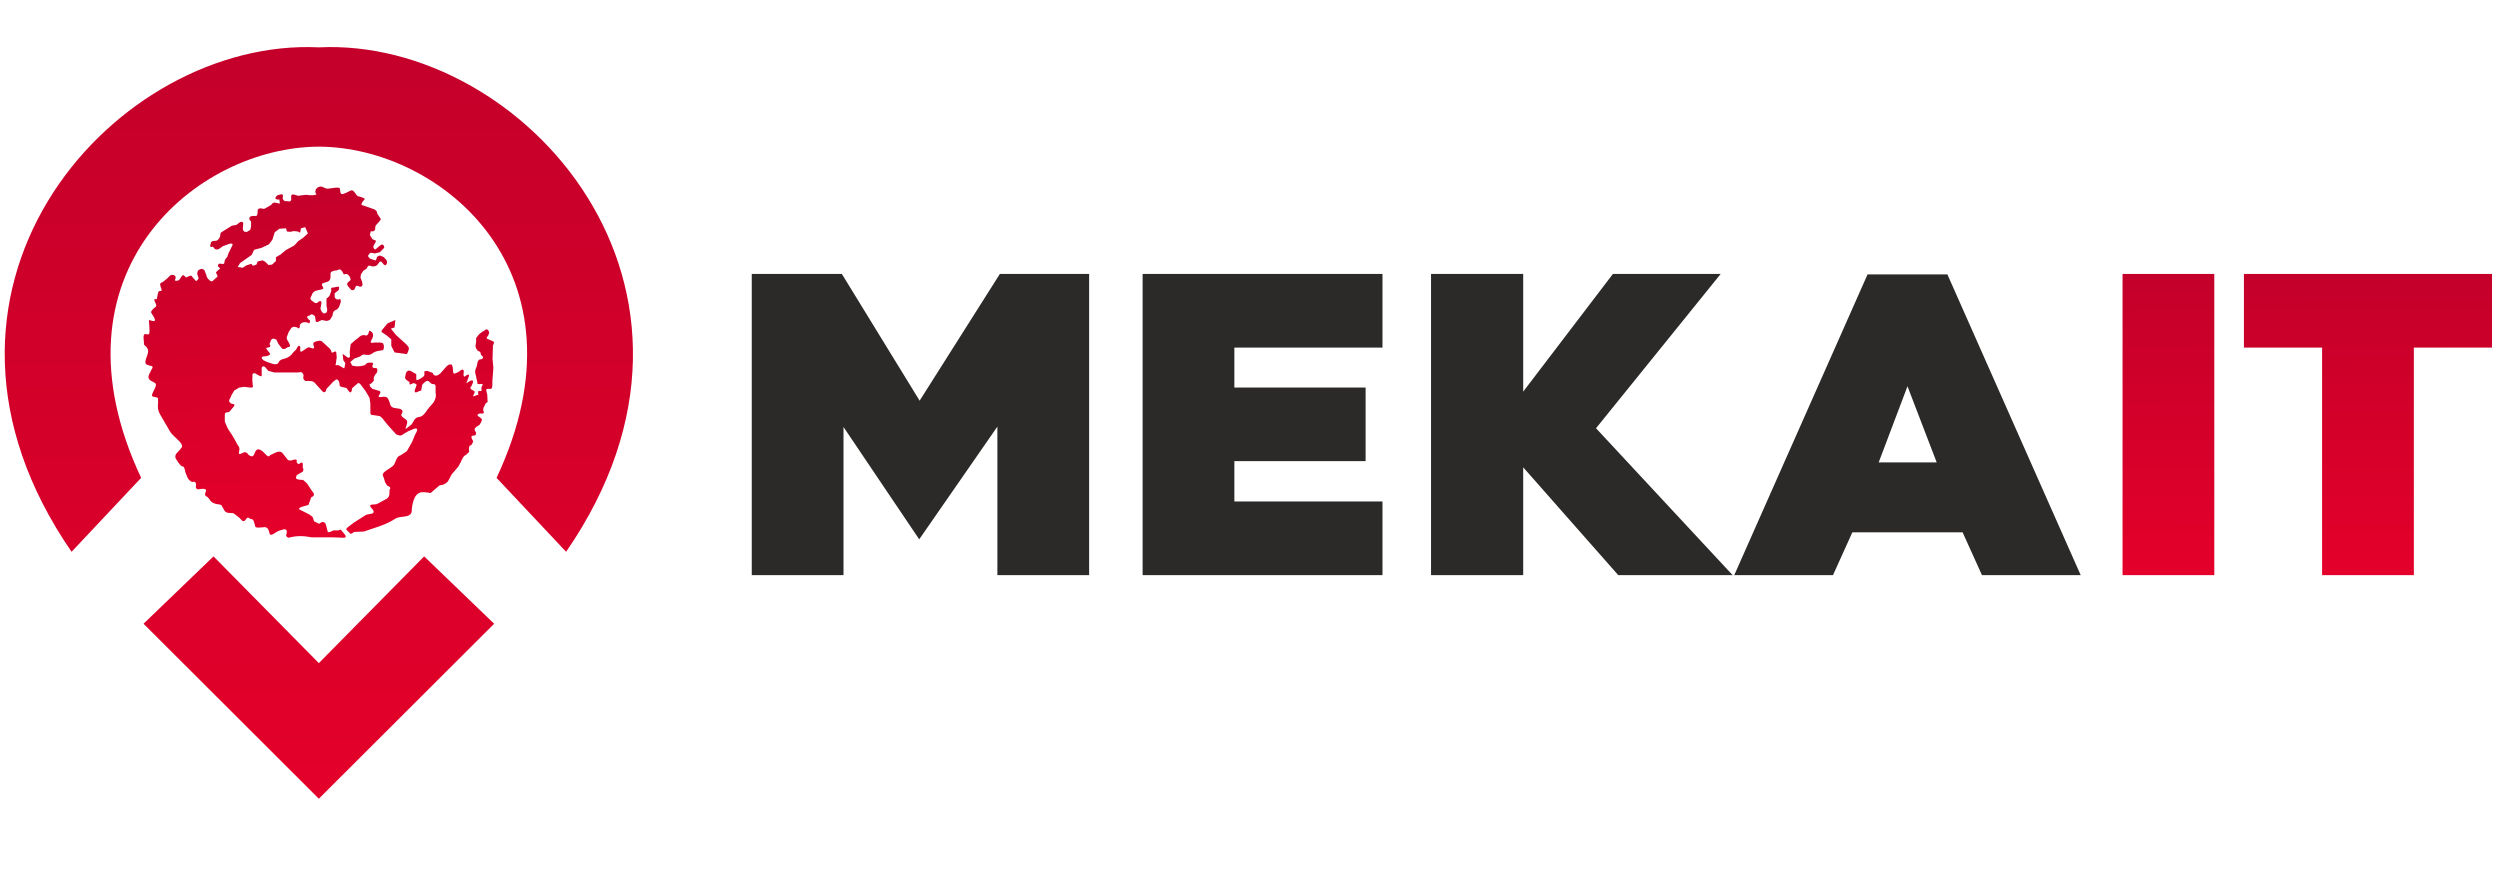 <?xml version="1.0" encoding="UTF-8" standalone="no"?>
<!-- Created with Inkscape (http://www.inkscape.org/) -->
<svg xmlns:dc="http://purl.org/dc/elements/1.1/" xmlns:cc="http://creativecommons.org/ns#" xmlns:rdf="http://www.w3.org/1999/02/22-rdf-syntax-ns#" xmlns:svg="http://www.w3.org/2000/svg" xmlns="http://www.w3.org/2000/svg" xmlns:xlink="http://www.w3.org/1999/xlink" xmlns:sodipodi="http://sodipodi.sourceforge.net/DTD/sodipodi-0.dtd" xmlns:inkscape="http://www.inkscape.org/namespaces/inkscape" width="800" height="280" viewBox="0 0 211.667 74.083" version="1.1" id="svg3589" inkscape:version="0.92.4 (5da689c313, 2019-01-14)" sodipodi:docname="logo.svg">
  <defs id="defs3583">
    <linearGradient inkscape:collect="always" xlink:href="#linearGradient927" id="linearGradient1166-2" x1="-217.24" y1="-257.44" x2="-216.687" y2="-119.581" gradientUnits="userSpaceOnUse"/>
    <linearGradient inkscape:collect="always" id="linearGradient927">
      <stop style="stop-color:#c4002a;stop-opacity:1;" offset="0" id="stop923"/>
      <stop style="stop-color:#e4002a;stop-opacity:1" offset="1" id="stop925"/>
    </linearGradient>
    <linearGradient inkscape:collect="always" xlink:href="#linearGradient927" id="linearGradient3302" gradientUnits="userSpaceOnUse" gradientTransform="matrix(0.345,0,0,0.345,-12.44,143.446)" x1="116.229" y1="276.551" x2="117.837" y2="360.333"/>
    <linearGradient inkscape:collect="always" xlink:href="#linearGradient927" id="linearGradient906" x1="-1225.443" y1="170.326" x2="-1225.442" y2="348.521" gradientUnits="userSpaceOnUse"/>
    <linearGradient inkscape:collect="always" xlink:href="#linearGradient927" id="linearGradient908" gradientUnits="userSpaceOnUse" x1="-1225.443" y1="170.326" x2="-1225.442" y2="348.521"/>
    <linearGradient inkscape:collect="always" xlink:href="#linearGradient927" id="linearGradient910" gradientUnits="userSpaceOnUse" x1="-1225.443" y1="170.326" x2="-1225.442" y2="348.521"/>
  </defs>
  <sodipodi:namedview id="base" pagecolor="#ffffff" bordercolor="#666666" borderopacity="1.0" inkscape:pageopacity="0.0" inkscape:pageshadow="2" inkscape:zoom="0.7" inkscape:cx="222.54921" inkscape:cy="292.97812" inkscape:document-units="mm" inkscape:current-layer="layer1" showgrid="false" units="px" inkscape:window-width="1498" inkscape:window-height="877" inkscape:window-x="94" inkscape:window-y="-8" inkscape:window-maximized="1"/>
  <g inkscape:label="Layer 1" inkscape:groupmode="layer" id="layer1" transform="translate(0,-222.917)">
    <path inkscape:connector-curvature="0" style="fill:url(#linearGradient3302);fill-opacity:1;stroke:none;stroke-width:0.218px;stroke-linecap:butt;stroke-linejoin:miter;stroke-opacity:1" d="m 27.129,238.717 c -0.116,2.7e-4 -0.243,0.055 -0.389,0.221 1.62e-4,0.127 -0.11,0.254 0.035,0.382 0.092,0.138 -0.523,0.153 -0.729,0.104 -0.169,-0.04 -0.764,0.07 -0.764,0.07 -0.213,-0.007 -0.558,-0.255 -0.624,0 -0.048,0.167 0.108,0.436 -0.173,0.486 -0.186,-0.089 -0.43,0.112 -0.556,-0.278 0.028,-0.116 0.064,-0.231 -0.034,-0.347 -0.215,0.06 -0.466,0.011 -0.59,0.347 0.116,0.152 0.231,0.106 0.347,0.104 0.047,0.242 0.051,0.367 0,0.348 l -0.278,-0.07 c -0.338,-0.064 -0.317,0.127 -0.451,0.208 l -0.555,0.313 c -0.275,-0.043 -0.595,-0.152 -0.556,0.278 -0.011,0.197 -0.038,0.373 -0.243,0.313 -0.226,0.018 -0.506,-0.018 -0.451,0.313 l 0.139,0.174 v 0.417 l -0.069,0.278 -0.278,0.174 c -0.201,0.018 -0.342,-0.039 -0.347,-0.278 l 0.035,-0.486 c -0.197,-0.244 -0.393,0.06 -0.59,0.174 l -0.382,0.069 -0.833,0.521 c -0.271,0.127 0.021,0.407 -0.417,0.729 -0.204,0.078 -0.527,-0.082 -0.555,0.348 -0.018,0.106 -0.116,0.254 0.208,0.174 0.119,0.107 0.126,0.312 0.486,0.209 l 0.347,-0.243 0.555,-0.208 c 0.412,-0.095 0.267,0.123 0.173,0.312 l -0.243,0.486 -0.104,0.313 c -0.113,0.119 -0.226,0.237 -0.243,0.451 0.019,0.267 -0.341,0.068 -0.464,0.131 -0.218,0.248 0.056,0.277 0.1,0.409 -0.146,0.148 -0.476,0.313 -0.296,0.432 0.028,0.104 0.151,0.209 0,0.313 -0.176,0.119 -0.374,0.439 -0.52,0.296 -0.18,-0.13 -0.33,-0.278 -0.347,-0.505 l -0.173,-0.416 c -0.193,-0.16 -0.361,-0.099 -0.521,0.035 -0.188,0.298 0.023,0.463 0.035,0.694 -0.093,0.101 -0.185,0.284 -0.278,0.139 l -0.243,-0.278 c -0.145,-0.272 -0.37,0.023 -0.555,0.035 -0.109,-0.099 -0.207,-0.31 -0.347,-0.104 -0.13,0.138 -0.17,0.389 -0.417,0.382 -0.314,0.031 -0.082,-0.157 -0.104,-0.243 0.05,-0.246 -0.375,-0.35 -0.521,-0.139 l -0.173,0.174 -0.382,0.313 c -0.227,0.063 -0.275,0.186 -0.208,0.348 0.019,0.151 0.214,0.411 0,0.416 -0.077,0.011 -0.162,-0.023 -0.208,0.174 l -0.104,0.52 c -0.069,0.035 -0.208,-0.101 -0.208,0.104 0.052,0.175 0.232,0.375 0.138,0.521 -0.244,0.194 -0.491,0.421 -0.382,0.555 0.242,0.376 0.497,0.762 0.069,0.659 -0.368,-0.126 -0.283,-0.027 -0.278,0.035 0.035,0.521 0.114,1.152 -0.069,1.11 l -0.278,-0.035 c -0.214,0.11 -0.058,0.589 -0.069,0.902 0.128,0.157 0.308,0.193 0.347,0.556 0.007,0.396 -0.555,1.091 0.035,1.18 0.119,0.101 0.532,-0.011 0.243,0.382 -0.116,0.306 -0.439,0.627 -0.104,0.903 l 0.382,0.208 c 0.407,0.203 -0.559,1.124 -0.104,1.18 0.179,0.048 0.448,0.016 0.382,0.278 0.046,0.382 -0.119,0.623 0.138,1.145 L 14.418,259.49 c 0.301,0.463 1.303,1.037 0.902,1.389 -0.172,0.291 -0.65,0.495 -0.416,0.902 l 0.138,0.209 c 0,0.011 0.313,0.486 0.452,0.417 0.139,0.035 0.208,0.52 0.208,0.52 0.147,0.279 0.142,0.609 0.556,0.799 0.179,-0.046 0.33,-0.035 0.347,0.243 -0.079,0.274 0.026,0.332 0.139,0.382 0.459,-0.075 0.845,-0.102 0.659,0.243 -0.061,0.151 -0.091,0.295 0.138,0.382 0.267,0.211 0.215,0.502 0.833,0.625 0.215,0.018 0.397,0.056 0.417,0.174 l 0.243,0.417 c 0.193,0.207 0.476,0.146 0.729,0.174 l 0.451,0.347 c 0.182,0.12 0.344,0.503 0.555,0.243 0.254,-0.398 0.314,-0.116 0.451,-0.104 0.301,-0.002 0.29,0.353 0.382,0.59 -0.026,0.222 0.457,0.13 0.833,0.104 0.247,0.035 0.329,0.26 0.382,0.52 0.081,0.362 0.531,-0.136 0.799,-0.208 0.311,-0.082 0.72,-0.329 0.659,0.208 -0.074,0.167 -0.077,0.312 0.173,0.382 0.648,-0.195 1.296,-0.166 1.944,-0.035 h 1.84 l 0.937,0.035 c 0.263,-0.082 -0.037,-0.351 -0.243,-0.59 -0.119,-0.2 -0.187,-0.039 -0.278,-0.035 h -0.417 c -0.29,0.158 -0.459,0.201 -0.486,0.104 l -0.173,-0.659 c -0.232,-0.304 -0.385,-0.098 -0.555,0 l -0.417,-0.209 -0.139,-0.382 -0.278,-0.209 -0.833,-0.417 c -0.153,-0.175 0.398,-0.268 0.764,-0.382 l 0.243,-0.659 c 0.136,-0.049 0.265,-0.104 0.208,-0.313 l -0.313,-0.451 -0.243,-0.382 -0.347,-0.313 c 0,0 -0.347,1.6e-4 -0.521,-0.069 -0.174,-0.07 0,-0.348 0,-0.348 l 0.486,-0.278 c 0.094,-0.127 0.068,-0.254 0,-0.382 0.032,-0.28 0.019,-0.488 -0.208,-0.347 -0.041,0.093 -0.225,0.124 -0.313,-0.104 0.135,-0.287 -0.266,-0.183 -0.278,-0.174 -0.199,0.079 -0.387,0.11 -0.521,-0.07 l -0.347,-0.451 c -0.092,-0.116 -0.204,-0.216 -0.521,-0.139 l -0.52,0.243 c -0.106,0.027 -0.097,0.24 -0.347,0.035 l -0.347,-0.348 c -0.197,-0.118 -0.393,-0.291 -0.59,0 l -0.138,0.313 c -0.15,0.228 -0.301,0.085 -0.452,0 -0.099,-0.162 -0.22,-0.273 -0.416,-0.209 -0.513,0.283 -0.403,0.052 -0.382,-0.104 0.036,-0.174 0.054,-0.344 -0.104,-0.486 l -0.243,-0.451 -0.243,-0.417 -0.278,-0.417 -0.104,-0.174 -0.243,-0.555 v -0.555 c -0.011,-0.314 0.248,-0.196 0.382,-0.278 l 0.382,-0.452 c 0.159,-0.259 -0.101,-0.191 -0.208,-0.243 -0.402,-0.231 -0.034,-0.463 0,-0.694 l 0.243,-0.417 0.416,-0.243 0.417,-0.07 0.555,0.07 c 0.194,0.005 0.242,-0.084 0.174,-0.243 l -0.035,-0.52 c 0.073,-0.156 -0.124,-0.501 0.243,-0.452 0.667,0.425 0.544,0.21 0.556,0.104 v -0.486 c -0.04,-0.146 0.156,-0.363 0.382,-0.035 l 0.173,0.208 0.521,0.139 h 0.868 1.076 c 0.177,0.027 0.372,-0.17 0.52,0.209 0.025,0.167 -0.144,0.295 0.173,0.52 0.337,-0.023 0.655,-0.027 0.799,0.174 l 0.313,0.347 0.313,0.347 c 0.16,0.137 0.285,0.113 0.347,-0.208 l 0.59,-0.625 c 0.157,-0.076 0.299,-0.371 0.486,0.035 l 0.035,0.209 c -0.069,0.264 0.368,0.223 0.59,0.312 0.167,0.228 0.347,0.6 0.452,0.174 v -0.139 l 0.347,-0.313 c 0.118,-0.035 0.147,-0.291 0.382,-0.035 l 0.417,0.555 0.347,0.59 0.07,0.486 v 0.694 c -0.02,0.18 0.035,0.294 0.243,0.278 l 0.452,0.069 c 0.248,-0.018 0.555,0.551 0.833,0.833 l 0.659,0.729 c 0.277,0.144 0.478,0.115 0.625,-0.035 l 0.416,-0.243 0.521,-0.209 c 0.306,-0.066 0.251,0.162 0.035,0.52 l -0.243,0.59 -0.451,0.799 -0.521,0.348 c -0.367,0.079 -0.399,0.549 -0.59,0.833 -0.289,0.336 -1.169,0.592 -0.868,1.006 l 0.139,0.452 0.173,0.278 c 0.3,0.097 0.299,0.218 0.208,0.347 -0.051,0.261 0.071,0.561 -0.243,0.764 l -0.833,0.452 c -0.219,0.073 -0.794,-0.052 -0.486,0.313 0.18,0.186 0.312,0.364 0.104,0.486 l -0.521,0.104 -0.382,0.243 -0.659,0.417 -0.59,0.451 c -0.026,0.064 -0.124,0.114 0,0.209 l 0.208,0.208 c 0.088,0.153 0.229,0.069 0.382,-0.07 l 0.833,-0.035 c 0.903,-0.322 1.805,-0.519 2.708,-1.111 0.451,-0.267 1.431,0.05 1.354,-0.798 0.216,-1.731 0.922,-1.435 1.597,-1.354 l 0.729,-0.625 c 0.243,-0.116 0.282,0.056 0.729,-0.347 l 0.313,-0.59 0.59,-0.694 c 0.197,-0.322 0.393,-0.938 0.59,-0.937 0.462,-0.397 0.263,-0.275 0.312,-0.348 -0.037,-0.167 -0.026,-0.317 0.035,-0.451 0.268,-0.1 0.218,-0.253 0.313,-0.382 -0.266,-0.42 -0.153,-0.487 0.034,-0.486 0.103,-0.002 0.201,-0.016 0.208,-0.243 -0.203,-0.264 -0.119,-0.383 0,-0.486 l 0.278,-0.174 c 0.394,-0.579 0.127,-0.496 0.07,-0.624 -0.393,-0.222 -0.217,-0.285 -0.035,-0.348 0.234,0.035 0.307,-0.007 0.347,-0.069 -0.107,-0.282 -0.049,-0.318 -0.034,-0.417 l 0.173,-0.347 c 0.1,-0.089 0.17,-0.148 0.173,-0.139 l -0.035,-0.659 c -0.068,-0.22 -0.151,-0.454 0.035,-0.451 h 0.208 c 0.286,0.048 0.154,-0.533 0.208,-0.834 l 0.069,-0.937 -0.069,-0.764 0.034,-1.145 c 0.199,-0.374 0.003,-0.308 -0.069,-0.382 l -0.417,-0.174 c -0.049,-0.031 -0.102,-0.058 0.104,-0.312 l 0.07,-0.243 c -0.212,-0.511 -0.373,-0.08 -0.556,-0.069 l -0.312,0.243 -0.243,0.313 v 0.278 c 0.011,0.253 -0.194,0.428 0.139,0.799 l 0.208,0.104 0.069,0.243 c 0.31,0.26 0.132,0.311 0,0.382 -0.204,-0.016 -0.27,0.135 -0.313,0.313 -0.017,0.133 -0.026,0.258 -0.138,0.486 -0.066,0.141 -0.065,0.315 0,0.521 l 0.138,0.625 c 0.054,0.06 -0.153,0.196 0.313,0.139 0.098,-0.002 0.222,-0.035 0.035,0.278 v 0.313 c -0.101,0.052 -0.322,-0.134 -0.278,0.209 -0.003,0.251 0.131,0.018 -0.278,0.209 -0.273,0.124 -0.093,-0.054 -0.104,-0.104 0.12,-0.198 0.108,-0.313 -0.034,-0.348 l -0.174,-0.104 c -0.036,-0.069 -0.146,-0.113 0,-0.243 0.152,-0.304 0.291,-0.598 -0.069,-0.486 -0.596,0.409 -0.235,0.062 -0.278,0.035 0.337,-0.81 0.052,-0.501 -0.069,-0.486 l -0.139,0.104 c -0.14,0.023 -0.084,-0.263 -0.069,-0.486 -0.095,-0.221 -0.259,-0.057 -0.417,0.07 -0.225,0.111 -0.481,0.27 -0.486,0.035 l -0.034,-0.382 -0.07,-0.243 c -0.263,-0.088 -0.383,0.076 -0.52,0.209 l -0.452,0.52 c -0.209,0.175 -0.413,0.285 -0.59,0.104 l -0.069,-0.139 -0.451,-0.174 -0.243,0.035 c -0.057,0.183 0.133,0.343 -0.243,0.555 -0.586,0.387 -0.413,0.1 -0.451,0 v -0.312 l -0.486,-0.278 c -0.18,-0.065 -0.301,0.007 -0.382,0.174 l -0.069,0.312 c -0.074,0.237 0.217,0.338 0.382,0.486 -0.037,0.12 -0.077,0.242 0.173,0.139 0.139,-0.122 0.278,-0.07 0.417,0.069 l -0.173,0.486 c -0.012,0.15 0.04,0.241 0.417,0.035 l 0.139,-0.035 0.07,-0.417 c -0.059,-0.023 0.397,-0.574 0.59,-0.347 0.042,0.049 0.19,0.164 0.243,0.209 0.13,0.007 0.277,-0.018 0.313,0.173 v 0.555 c 0.067,0.247 0.021,0.522 -0.174,0.834 l -0.451,0.521 c -0.21,0.316 -0.42,0.634 -0.694,0.694 -0.504,0.039 -0.517,0.417 -0.729,0.659 -0.178,0.114 -0.569,0.513 -0.486,0.278 0.097,-0.269 0.222,-0.552 0.034,-0.694 -0.287,-0.19 -0.485,-0.359 -0.382,-0.452 0.05,-0.15 0.216,-0.301 -0.104,-0.451 -0.287,-0.092 -0.692,-0.018 -0.833,-0.313 -0.232,-0.857 -0.384,-0.672 -0.555,-0.729 -0.65,0.109 -0.407,-0.067 -0.382,-0.174 0.056,-0.104 0.162,-0.209 0,-0.313 l -0.59,-0.174 -0.208,-0.208 -0.035,-0.209 c 0.127,0.023 0.255,-0.146 0.382,-0.313 -0.101,-0.162 0.017,-0.324 0.104,-0.486 0.191,-0.174 0.209,-0.347 0.139,-0.52 -0.131,-0.076 -0.428,0.069 -0.382,-0.243 0.055,-0.121 0.126,-0.249 -0.104,-0.243 -0.174,0.005 -0.347,-0.047 -0.521,0.208 -0.282,0.074 -0.56,0.155 -0.937,0.07 -0.18,-0.002 -0.224,-0.074 -0.208,-0.174 -0.131,-0.098 -0.131,-0.178 0,-0.243 l 0.243,-0.209 0.486,-0.173 c 0.128,-0.114 0.261,-0.218 0.486,-0.139 0.183,-0.016 0.292,0.083 0.624,-0.174 0.13,-0.107 0.404,-0.166 0.729,-0.209 0.157,0.011 0.178,-0.167 0.173,-0.382 -0.068,-0.106 0.047,-0.261 -0.348,-0.278 H 31.705 c -0.445,0.083 -0.296,-0.072 -0.278,-0.174 0.14,-0.22 0.224,-0.44 0.104,-0.659 -0.386,-0.358 -0.251,-0.054 -0.313,0 -0.067,0.215 -0.182,0.287 -0.347,0.209 -0.179,-0.035 -0.365,0.045 -0.556,0.243 l -0.278,0.209 -0.347,0.313 -0.069,0.555 c -0.051,0.146 0.075,0.59 -0.035,0.555 -0.054,0.007 -0.09,0.079 -0.173,0 -0.202,-0.141 -0.517,-0.426 -0.382,-0.139 l 0.034,0.382 0.174,0.243 -0.07,0.382 -0.034,0.07 -0.486,-0.278 c -0.425,0.052 -0.161,-0.109 -0.208,-0.173 l 0.069,-0.486 -0.035,-0.382 c -0.017,-0.248 -0.248,-0.016 -0.382,0 -0.056,-0.15 -0.067,-0.301 -0.278,-0.451 l -0.486,-0.452 c -0.092,-0.063 -0.136,-0.164 -0.382,-0.104 -0.349,0.052 -0.46,0.162 -0.416,0.312 0.034,0.152 0.169,0.375 -0.104,0.313 -0.22,-0.093 -0.36,-0.106 -0.417,-0.035 l -0.417,0.278 c -0.262,0.18 -0.147,-0.207 -0.173,-0.382 -0.076,-0.054 -0.115,-0.232 -0.347,0.243 l -0.278,0.278 c -0.159,0.263 -0.403,0.385 -0.659,0.486 -0.221,0.045 -0.428,0.103 -0.52,0.278 -0.069,0.124 -0.104,0.27 -0.521,0.174 l -0.417,-0.139 -0.382,-0.174 c -0.187,-0.174 -0.174,-0.269 -0.034,-0.313 l 0.347,-0.035 c 0.419,-0.167 0.208,-0.2 0.208,-0.278 l -0.243,-0.313 c -0.141,-0.136 0.155,-0.126 0.278,-0.174 0.088,-0.181 -0.003,-0.181 -0.035,-0.243 l 0.104,-0.278 c 0.083,-0.251 0.273,-0.209 0.486,-0.104 l 0.138,0.312 0.313,0.417 c 0.12,0.126 0.303,0.064 0.521,-0.104 0.16,0.023 0.173,-0.068 0.173,-0.174 l -0.173,-0.347 c -0.067,-0.056 -0.104,-0.158 -0.104,-0.313 l 0.173,-0.452 0.208,-0.312 c 0.185,-0.187 0.332,-0.1 0.486,-0.07 0.081,0.027 0.162,0.206 0.243,-0.035 v -0.174 c 0.169,-0.247 0.391,-0.253 0.625,-0.208 0.095,0.039 0.209,0.191 0.243,-0.139 -0.17,-0.167 -0.379,-0.344 -0.138,-0.417 0.184,0.011 0.184,-0.318 0.555,0.035 l 0.069,0.451 c 0.119,0.118 0.344,-0.082 0.521,-0.139 0.219,0.035 0.414,0.171 0.694,-0.035 l 0.208,-0.347 c 0.014,-0.139 0.003,-0.278 0.173,-0.417 l 0.208,-0.104 c 0.239,-0.208 0.218,-0.416 0.313,-0.625 -0.012,-0.44 -0.137,-0.15 -0.208,-0.209 -0.182,0.027 -0.26,-0.074 -0.313,-0.209 v -0.313 l 0.347,-0.278 c 0.089,-0.388 -0.042,-0.251 -0.104,-0.278 l -0.347,0.069 c -0.254,-0.016 -0.205,0.135 -0.173,0.278 l -0.173,0.452 -0.243,0.209 v 0.555 c 0.007,0.207 0.138,0.389 0,0.625 -0.249,0.164 -0.326,0.016 -0.417,-0.104 -0.176,-0.295 -0.031,-0.376 -0.034,-0.555 0.036,-0.188 0.075,-0.377 -0.208,-0.278 -0.089,0.115 -0.193,0.185 -0.348,0.104 l -0.278,-0.209 c -0.139,-0.162 -0.047,-0.247 0,-0.347 l 0.104,-0.243 c 0.173,-0.244 0.463,-0.255 0.729,-0.313 0.358,-0.076 0.094,-0.247 0.069,-0.382 0,-0.174 0.077,-0.154 0.139,-0.174 l 0.416,-0.139 c 0.14,-0.107 0.162,-0.243 0.173,-0.382 v -0.278 c -0.006,-0.137 0.138,-0.239 0.556,-0.278 0.313,-0.176 0.313,0.007 0.416,0.07 l 0.104,0.174 c 0.021,0.169 0.127,0.082 0.208,0.069 0.243,0.011 0.295,0.176 0.382,0.313 l 0.035,0.174 c -0.088,0.171 -0.42,0.233 -0.243,0.521 l 0.208,0.243 c 0.082,0.141 0.2,0.157 0.348,0.069 0.083,-0.127 0.107,-0.39 0.278,-0.312 0.26,0.12 0.385,0.07 0.416,-0.104 l -0.034,-0.243 -0.139,-0.347 0.035,-0.278 0.208,-0.313 c 0.106,-0.077 0.235,-0.109 0.313,-0.243 0.05,-0.143 0.13,-0.226 0.278,-0.174 0.155,0.08 0.335,0.082 0.555,-0.035 l 0.139,-0.174 c 0.061,-0.096 0.118,-0.201 0.243,-0.139 l 0.208,0.243 c 0.223,0.162 0.201,-0.066 0.278,-0.139 l -0.035,-0.209 -0.243,-0.278 -0.313,-0.139 c -0.371,0.048 -0.256,0.277 -0.382,0.417 l -0.451,-0.139 c -0.159,-0.127 -0.269,-0.254 -0.104,-0.382 0.104,-0.207 0.284,-0.111 0.451,-0.069 l 0.451,-0.104 0.382,-0.382 c -0.084,-0.775 -0.783,0.393 -0.833,0.104 -0.25,-0.202 0.089,-0.463 0.139,-0.694 l -0.313,-0.139 -0.208,-0.348 0.069,-0.313 c 0.124,-0.031 0.228,0.093 0.382,-0.173 -0.018,-0.075 -0.012,-0.173 0.035,-0.313 0.143,-0.199 0.511,-0.481 0.417,-0.59 l -0.278,-0.416 c -0.057,-0.119 0.044,-0.204 -0.278,-0.382 l -0.312,-0.104 -0.59,-0.209 c -0.292,-0.035 -0.119,-0.258 0.069,-0.486 0.168,-0.086 -0.104,-0.194 -0.555,-0.313 -0.206,-0.158 -0.33,-0.619 -0.625,-0.451 l -0.347,0.174 c -0.177,0.044 -0.399,0.251 -0.486,-0.035 l -0.035,-0.278 c -0.024,-0.271 -0.74,-0.023 -1.11,-0.035 -0.188,-0.035 -0.355,-0.188 -0.549,-0.187 z m -1.291,3.433 0.231,0.528 -0.396,0.363 -0.43,0.297 -0.33,0.364 -0.726,0.396 -0.429,0.363 -0.397,0.232 v 0.33 l -0.33,0.297 -0.297,0.035 -0.265,-0.264 -0.231,-0.133 -0.43,0.099 -0.099,0.264 -0.298,0.1 -0.132,-0.166 -0.43,0.133 -0.297,0.199 -0.429,-0.066 0.198,-0.33 0.991,-0.694 0.198,-0.429 0.628,-0.166 0.627,-0.297 0.298,-0.396 0.198,-0.628 0.397,-0.297 0.562,-0.035 0.065,0.264 0.265,0.035 0.33,-0.066 0.331,0.035 0.198,0.099 0.066,-0.363 z m 7.637,7.863 -0.66,0.278 -0.486,0.59 -0.034,0.139 0.416,0.278 0.417,0.347 v 0.555 l 0.278,0.556 1.042,0.139 c 0,0 0.173,-0.312 0.173,-0.486 0,-0.174 -0.417,-0.52 -0.417,-0.52 l -0.659,-0.59 -0.451,-0.556 0.312,-0.104 z" id="path3278"/>
    <g id="g1841" transform="matrix(0.357,0,0,0.357,464.478,166.12)" style="fill:url(#linearGradient906);fill-opacity:1">
      <path inkscape:connector-curvature="0" id="path853-74" d="m -1250.42,291.048 24.977,25.313 24.977,-25.313 16.599,15.976 -41.576,41.497 -41.576,-41.497 z" style="fill:url(#linearGradient908);fill-opacity:1;stroke:none;stroke-width:1px;stroke-linecap:butt;stroke-linejoin:miter;stroke-opacity:1"/>
      <path id="path819-6" d="m -1227.715,170.261 c -47.792,-0.436 -98.823,58.105 -56.369,119.697 l 16.494,-17.533 c -22.885,-48.73 13.175,-78.443 42.147,-78.551 28.971,0.108 65.033,29.82 42.148,78.551 l 16.494,17.533 c 43.128,-62.57 -10.222,-121.992 -58.642,-119.633 -0.757,-0.037 -1.513,-0.058 -2.272,-0.065 z" style="fill:url(#linearGradient910);fill-opacity:1;stroke:none;stroke-width:1px;stroke-linecap:butt;stroke-linejoin:miter;stroke-opacity:1" inkscape:connector-curvature="0"/>
    </g>
    <g id="g1174-9" transform="matrix(0.183,0,0,0.183,236.258,293.494)">
      <path class="fil0" d="m -787.129,-258.921 v 139.34 h -42.449 v -68.718 l -36.167,52.157 -35.025,-51.967 v 68.528 h -42.449 v -139.34 h 41.688 l 35.977,58.629 37.119,-58.629 z m 67.195,34.074 v 18.465 h 60.723 v 34.073 h -60.723 v 18.655 h 68.528 v 34.073 h -110.977 v -139.34 h 110.977 v 34.074 z m 177.601,105.266 -43.972,-49.873 v 49.873 h -42.639 v -139.34 h 42.639 v 54.441 l 41.497,-54.441 h 49.873 l -57.677,71.383 63.197,67.956 z m 168.274,0 -8.947,-19.797 h -51.015 l -8.947,19.797 h -45.685 l 61.675,-139.149 h 36.929 l 61.675,139.149 z m -34.454,-87.373 -13.325,35.215 h 26.84 z" id="path7-3" inkscape:connector-curvature="0" style="clip-rule:evenodd;fill:#2b2a29;fill-opacity:1;fill-rule:nonzero;stroke-width:0.025;image-rendering:optimizeQuality;shape-rendering:geometricPrecision;text-rendering:geometricPrecision"/>
      <path class="fil0" d="m -266.56,-119.581 h -42.449 v -139.34 h 42.449 z m 128.489,-105.266 h -36.167 v 105.266 h -42.449 v -105.266 h -36.167 v -34.074 h 114.784 z" id="path9-3" inkscape:connector-curvature="0" style="clip-rule:evenodd;fill:url(#linearGradient1166-2);fill-opacity:1;fill-rule:nonzero;stroke:#c4002a;stroke-width:0.022;stroke-opacity:1;image-rendering:optimizeQuality;shape-rendering:geometricPrecision;text-rendering:geometricPrecision"/>
    </g>
  </g>
</svg>